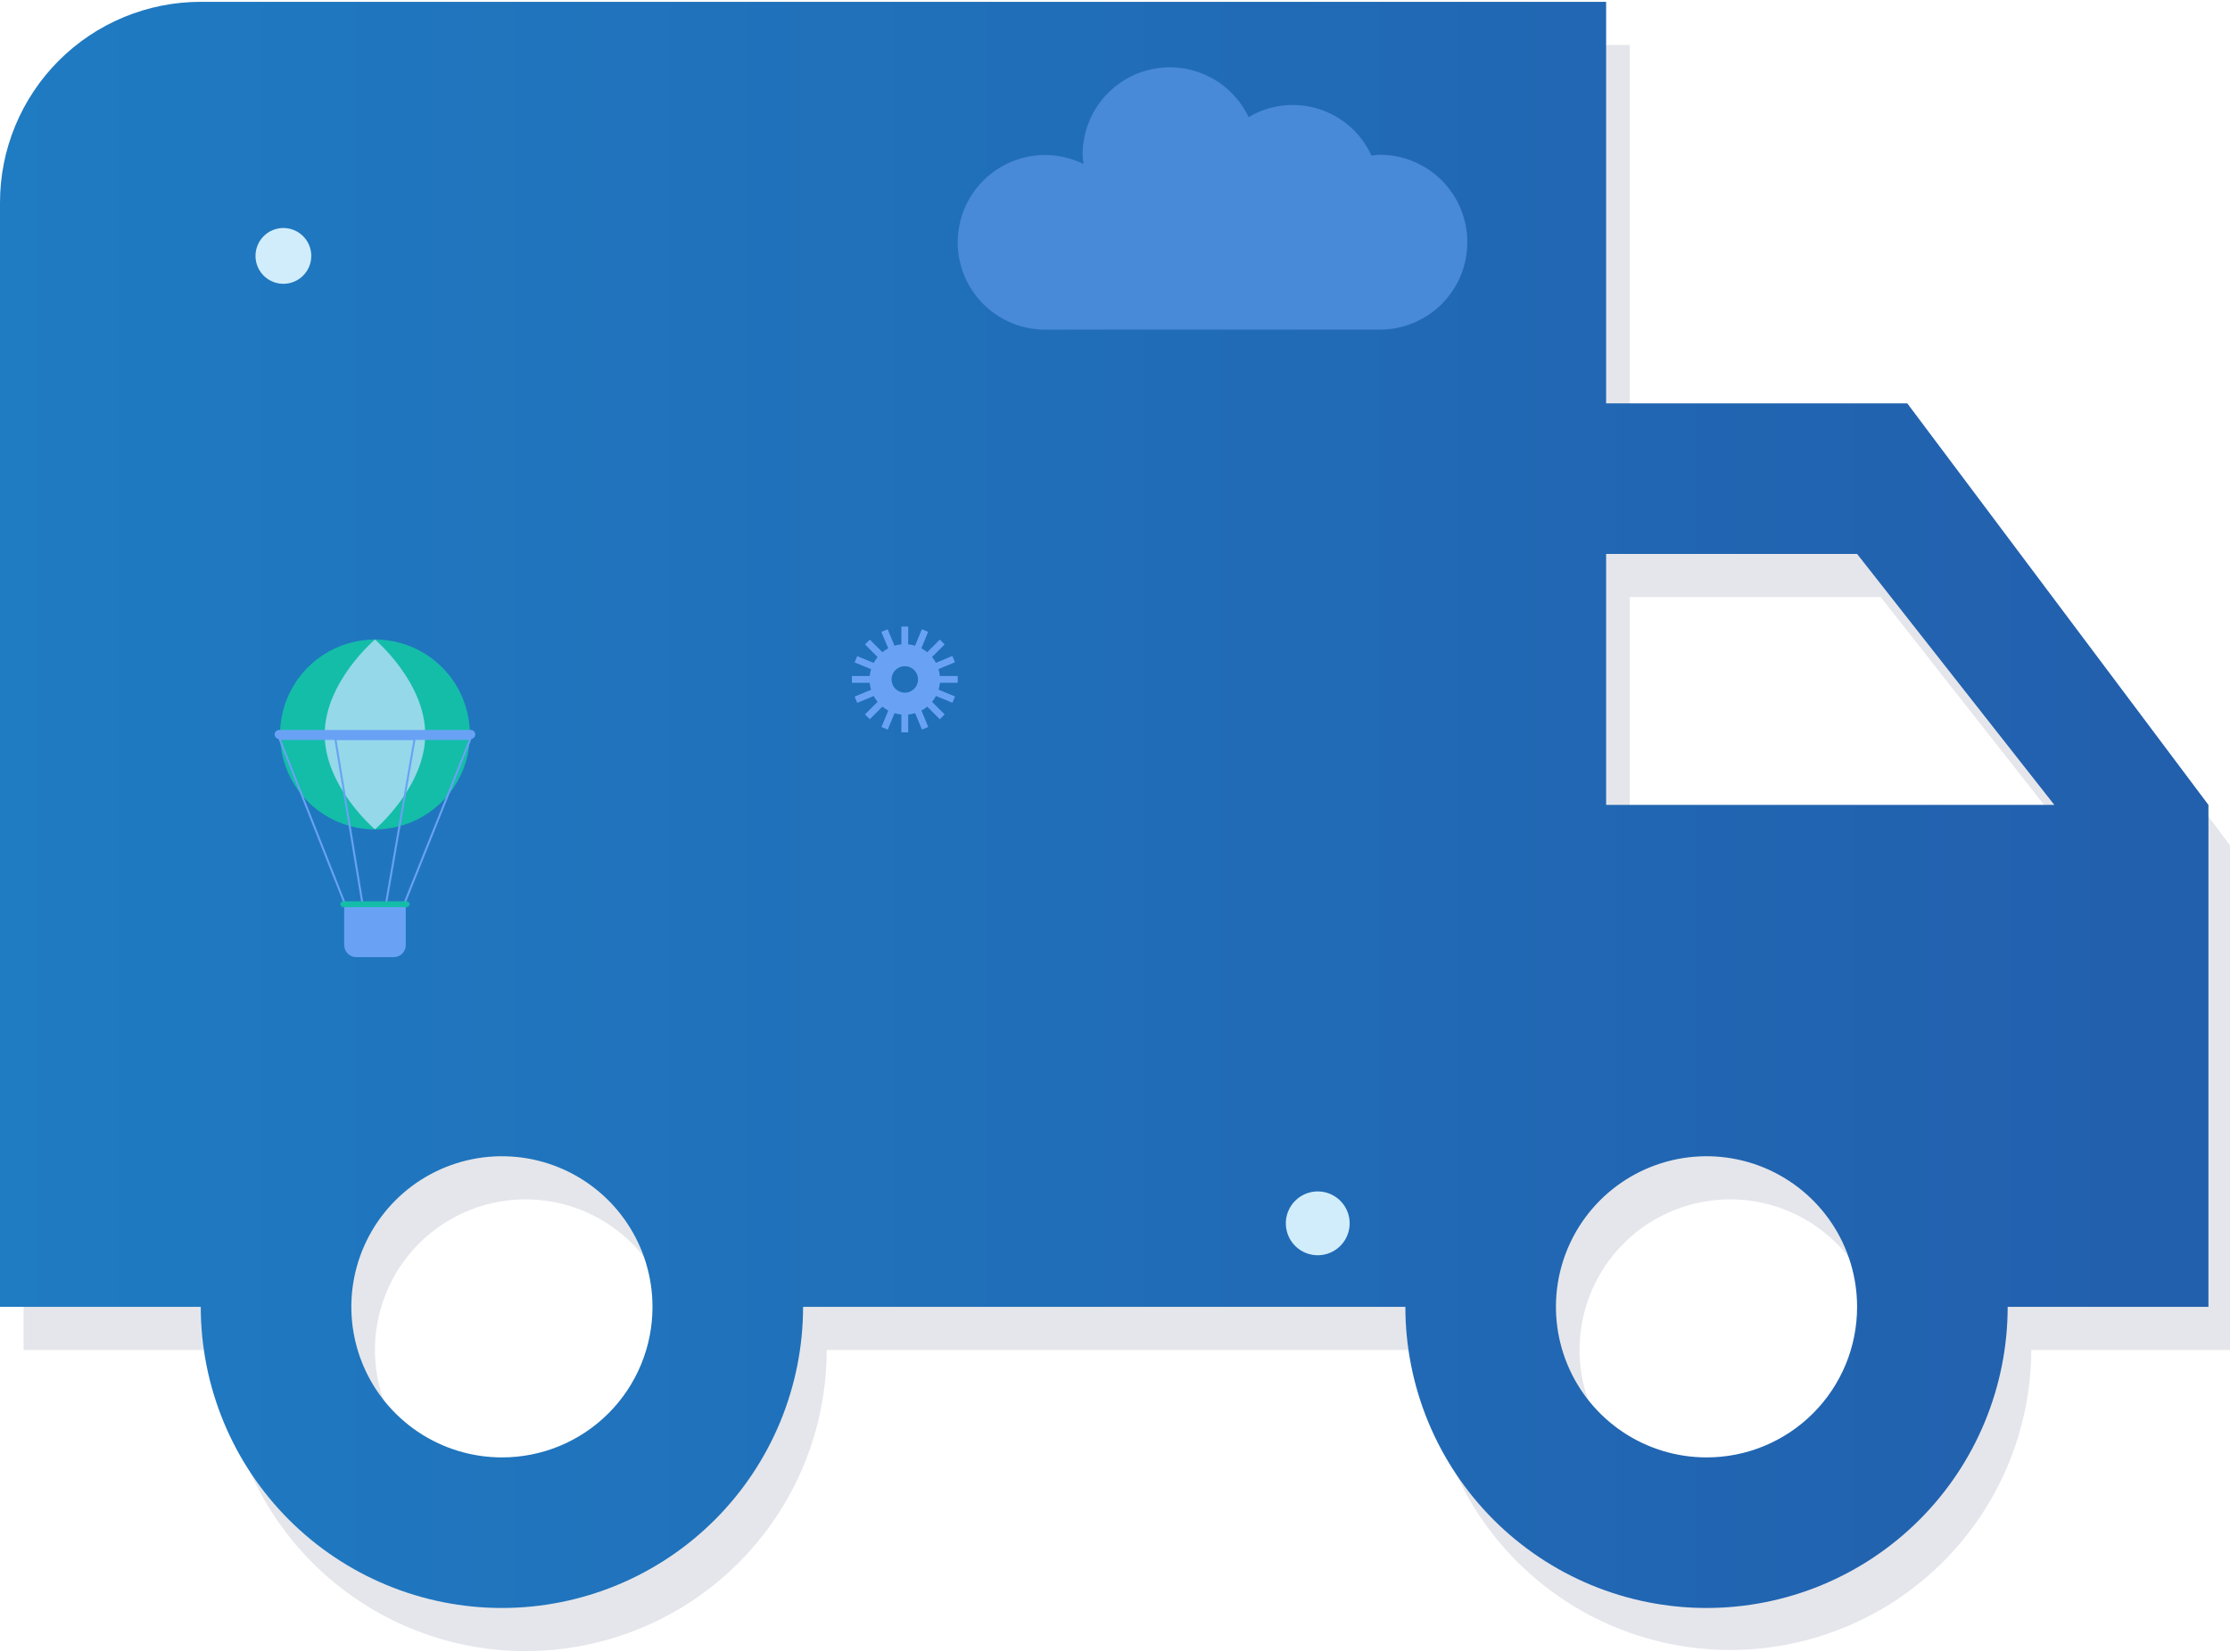 <?xml version="1.0" encoding="UTF-8"?>
<svg xmlns="http://www.w3.org/2000/svg" width="517" height="383" viewBox="0 0 517 383" fill="none">
  <g clip-path="url(#clip0_2802_4341)">
    <path d="M447.658 103.514H377.84V10.424H52.023C45.91 10.422 39.856 11.625 34.208 13.964C28.56 16.302 23.428 19.731 19.106 24.053C14.783 28.376 11.355 33.508 9.016 39.156C6.678 44.804 5.475 50.857 5.477 56.97V312.97H52.023C52.023 331.487 59.378 349.245 72.472 362.339C85.565 375.432 103.324 382.788 121.841 382.788C140.357 382.788 158.116 375.432 171.209 362.339C184.303 349.245 191.659 331.487 191.659 312.97H331.299C331.368 331.441 338.755 349.132 351.841 362.169C364.927 375.205 382.646 382.525 401.117 382.525C419.588 382.525 437.307 375.205 450.393 362.169C463.479 349.132 470.866 331.441 470.936 312.97H517.481V196.606L447.658 103.514ZM121.841 347.878C114.936 347.878 108.186 345.831 102.445 341.995C96.704 338.159 92.23 332.707 89.587 326.328C86.945 319.949 86.253 312.93 87.6 306.158C88.947 299.386 92.272 293.165 97.154 288.283C102.037 283.401 108.257 280.076 115.029 278.729C121.801 277.382 128.82 278.073 135.2 280.716C141.579 283.358 147.031 287.833 150.867 293.574C154.702 299.315 156.75 306.064 156.75 312.969C156.756 317.555 155.857 322.097 154.105 326.335C152.353 330.574 149.782 334.424 146.539 337.667C143.296 340.91 139.445 343.481 135.207 345.233C130.969 346.986 126.427 347.884 121.841 347.878ZM401.113 347.878C394.208 347.878 387.458 345.831 381.717 341.995C375.976 338.159 371.502 332.707 368.859 326.328C366.217 319.949 365.525 312.93 366.872 306.158C368.219 299.386 371.544 293.165 376.426 288.283C381.309 283.401 387.529 280.076 394.301 278.729C401.073 277.382 408.092 278.073 414.471 280.716C420.851 283.358 426.303 287.833 430.139 293.574C433.974 299.315 436.022 306.064 436.022 312.969C436.028 317.555 435.129 322.097 433.377 326.335C431.624 330.573 429.053 334.424 425.81 337.667C422.568 340.91 418.717 343.481 414.479 345.233C410.241 346.985 405.699 347.884 401.113 347.878ZM377.84 196.606V138.424H436.021L481.752 196.606H377.84Z" fill="#E5E6EB"></path>
    <path d="M442.181 93.514H372.363V0.424H46.546C40.433 0.422 34.38 1.625 28.732 3.964C23.084 6.302 17.952 9.731 13.629 14.053C9.307 18.376 5.878 23.508 3.54 29.156C1.201 34.804 -0.002 40.857 1.81659e-06 46.97V302.97H46.546C46.546 321.487 53.902 339.245 66.995 352.339C80.089 365.432 97.847 372.788 116.364 372.788C134.881 372.788 152.639 365.432 165.733 352.339C178.826 339.245 186.182 321.487 186.182 302.97H325.818C325.818 312.139 327.624 321.217 331.133 329.688C334.641 338.159 339.784 345.856 346.267 352.339C352.75 358.822 360.447 363.965 368.918 367.473C377.389 370.982 386.467 372.788 395.636 372.788C404.805 372.788 413.883 370.982 422.354 367.473C430.825 363.965 438.522 358.822 445.005 352.339C451.488 345.856 456.631 338.159 460.139 329.688C463.648 321.217 465.454 312.139 465.454 302.97H512V186.606L442.181 93.514ZM116.364 337.878C109.459 337.878 102.71 335.831 96.969 331.995C91.228 328.159 86.753 322.707 84.111 316.328C81.468 309.949 80.777 302.93 82.124 296.158C83.471 289.386 86.796 283.165 91.678 278.283C96.56 273.401 102.781 270.076 109.553 268.729C116.325 267.382 123.344 268.073 129.723 270.716C136.102 273.358 141.554 277.833 145.39 283.574C149.226 289.315 151.273 296.064 151.273 302.969C151.279 307.555 150.38 312.097 148.628 316.335C146.876 320.574 144.305 324.424 141.062 327.667C137.819 330.91 133.969 333.481 129.73 335.233C125.492 336.986 120.95 337.884 116.364 337.878ZM395.636 337.878C388.731 337.878 381.982 335.831 376.241 331.995C370.5 328.159 366.025 322.707 363.383 316.328C360.74 309.949 360.049 302.93 361.396 296.158C362.743 289.386 366.068 283.165 370.95 278.283C375.832 273.401 382.053 270.076 388.825 268.729C395.597 267.382 402.616 268.073 408.995 270.716C415.374 273.358 420.826 277.833 424.662 283.574C428.498 289.315 430.545 296.064 430.545 302.969C430.551 307.555 429.652 312.097 427.9 316.335C426.148 320.574 423.577 324.424 420.334 327.667C417.091 330.91 413.241 333.481 409.002 335.233C404.764 336.986 400.222 337.884 395.636 337.878ZM372.363 186.606V128.424H430.544L476.275 186.606H372.363Z" fill="url(#paint0_linear_2802_4341)"></path>
    <mask id="mask0_2802_4341" style="mask-type:luminance" maskUnits="userSpaceOnUse" x="0" y="0" width="512" height="373">
      <path d="M442.181 93.514H372.363V0.424H46.546C40.433 0.422 34.38 1.625 28.732 3.964C23.084 6.302 17.952 9.731 13.629 14.053C9.307 18.376 5.878 23.508 3.54 29.156C1.201 34.804 -0.002 40.857 1.81659e-06 46.97V302.97H46.546C46.546 321.487 53.902 339.245 66.995 352.339C80.089 365.432 97.847 372.788 116.364 372.788C134.881 372.788 152.639 365.432 165.733 352.339C178.826 339.245 186.182 321.487 186.182 302.97H325.818C325.818 312.139 327.624 321.217 331.133 329.688C334.641 338.159 339.784 345.856 346.267 352.339C352.75 358.822 360.447 363.965 368.918 367.473C377.389 370.982 386.467 372.788 395.636 372.788C404.805 372.788 413.883 370.982 422.354 367.473C430.825 363.965 438.522 358.822 445.005 352.339C451.488 345.856 456.631 338.159 460.139 329.688C463.648 321.217 465.454 312.139 465.454 302.97H512V186.606L442.181 93.514ZM116.364 337.878C109.459 337.878 102.71 335.831 96.969 331.995C91.228 328.159 86.753 322.707 84.111 316.328C81.468 309.949 80.777 302.93 82.124 296.158C83.471 289.386 86.796 283.165 91.678 278.283C96.56 273.401 102.781 270.076 109.553 268.729C116.325 267.382 123.344 268.073 129.723 270.716C136.102 273.358 141.554 277.833 145.39 283.574C149.226 289.315 151.273 296.064 151.273 302.969C151.279 307.555 150.38 312.097 148.628 316.335C146.876 320.574 144.305 324.424 141.062 327.667C137.819 330.91 133.969 333.481 129.73 335.233C125.492 336.986 120.95 337.884 116.364 337.878ZM395.636 337.878C388.731 337.878 381.982 335.831 376.241 331.995C370.5 328.159 366.025 322.707 363.383 316.328C360.74 309.949 360.049 302.93 361.396 296.158C362.743 289.386 366.068 283.165 370.95 278.283C375.832 273.401 382.053 270.076 388.825 268.729C395.597 267.382 402.616 268.073 408.995 270.716C415.374 273.358 420.826 277.833 424.662 283.574C428.498 289.315 430.545 296.064 430.545 302.969C430.551 307.555 429.652 312.097 427.9 316.335C426.148 320.574 423.577 324.424 420.334 327.667C417.091 330.91 413.241 333.481 409.002 335.233C404.764 336.986 400.222 337.884 395.636 337.878ZM372.363 186.606V128.424H430.544L476.275 186.606H372.363Z" fill="white"></path>
    </mask>
    <g mask="url(#mask0_2802_4341)">
      <path d="M208.979 169.782H210.555V165.651C211.1 165.599 211.639 165.492 212.163 165.332L213.747 169.145L215.203 168.539L213.618 164.726C214.095 164.471 214.546 164.17 214.964 163.826L217.883 166.745L219 165.631L216.082 162.712C216.428 162.288 216.731 161.831 216.988 161.348L220.808 162.924L221.408 161.467L217.591 159.892C217.749 159.374 217.853 158.842 217.903 158.303H222.035V156.727H217.9C217.849 156.182 217.743 155.643 217.583 155.119L221.395 153.536L220.795 152.08L216.982 153.665C216.727 153.188 216.426 152.737 216.082 152.319L219 149.4L217.886 148.286L214.967 151.206C214.543 150.859 214.085 150.554 213.601 150.298L215.179 146.479L213.721 145.879L212.146 149.695C211.628 149.539 211.096 149.434 210.558 149.382V145.252H208.982V149.382C208.437 149.435 207.898 149.542 207.374 149.702L205.79 145.888L204.334 146.493L205.919 150.307C205.442 150.562 204.991 150.864 204.573 151.207L201.654 148.287L200.539 149.401L203.459 152.322C203.112 152.745 202.807 153.202 202.551 153.685L198.734 152.11L198.134 153.566L201.951 155.142C201.794 155.66 201.689 156.192 201.637 156.73H197.5V158.3H201.63C201.682 158.845 201.789 159.384 201.949 159.908L198.136 161.493L198.742 162.948L202.555 161.363C202.809 161.841 203.111 162.292 203.455 162.709L200.535 165.628L201.65 166.742L204.569 163.823C204.992 164.171 205.449 164.475 205.933 164.732L204.359 168.55L205.814 169.15L207.39 165.333C207.907 165.491 208.439 165.596 208.978 165.647L208.979 169.782ZM206.694 157.514C206.694 156.906 206.875 156.312 207.212 155.807C207.55 155.302 208.03 154.908 208.591 154.676C209.153 154.443 209.771 154.382 210.367 154.501C210.963 154.62 211.51 154.912 211.94 155.342C212.37 155.772 212.662 156.319 212.781 156.915C212.9 157.511 212.839 158.129 212.606 158.691C212.374 159.252 211.98 159.732 211.475 160.07C210.97 160.407 210.376 160.588 209.768 160.588C209.364 160.588 208.964 160.509 208.591 160.355C208.218 160.2 207.879 159.974 207.594 159.688C207.308 159.403 207.082 159.064 206.927 158.691C206.773 158.318 206.694 157.918 206.694 157.514Z" fill="#69A2F4"></path>
      <path d="M63.146 53.386C64.321 52.881 65.62 52.735 66.878 52.968C68.135 53.201 69.296 53.802 70.212 54.694C71.129 55.587 71.76 56.731 72.026 57.982C72.292 59.233 72.181 60.535 71.707 61.723C71.233 62.911 70.418 63.932 69.363 64.657C68.309 65.381 67.064 65.777 65.785 65.794C64.506 65.81 63.25 65.447 62.178 64.751C61.105 64.054 60.263 63.054 59.758 61.879C59.082 60.303 59.06 58.524 59.695 56.931C60.33 55.339 61.571 54.064 63.146 53.386Z" fill="#D1EDFB"></path>
      <path d="M319.913 35.88C319.244 35.88 318.624 36.012 317.968 36.075C316.801 33.511 315.107 31.222 312.995 29.357C310.884 27.492 308.404 26.093 305.715 25.251C303.027 24.409 300.192 24.143 297.394 24.471C294.596 24.799 291.899 25.713 289.478 27.153C287.506 23.002 284.18 19.647 280.047 17.639C275.914 15.632 271.22 15.091 266.739 16.107C262.258 17.123 258.256 19.635 255.393 23.229C252.53 26.823 250.976 31.285 250.988 35.88C251.017 36.596 251.089 37.31 251.205 38.017C248.468 36.672 245.463 35.962 242.414 35.941C239.365 35.919 236.35 36.587 233.595 37.895C230.841 39.202 228.417 41.114 226.505 43.49C224.593 45.865 223.242 48.642 222.554 51.612C221.865 54.583 221.857 57.671 222.529 60.645C223.202 63.619 224.537 66.403 226.436 68.789C228.335 71.174 230.749 73.1 233.497 74.422C236.244 75.745 239.255 76.429 242.305 76.424H319.914C322.576 76.424 325.212 75.9 327.671 74.881C330.131 73.862 332.366 72.369 334.248 70.487C336.131 68.604 337.624 66.369 338.643 63.91C339.661 61.45 340.186 58.814 340.186 56.152C340.186 53.49 339.661 50.854 338.643 48.394C337.624 45.935 336.131 43.7 334.248 41.818C332.366 39.935 330.131 38.442 327.671 37.423C325.212 36.404 322.576 35.88 319.914 35.88H319.913Z" fill="#4889D8"></path>
      <path d="M303.562 290.755C302.149 290.371 300.883 289.576 299.922 288.471C298.961 287.367 298.35 286.002 298.165 284.55C297.98 283.098 298.23 281.623 298.883 280.313C299.536 279.003 300.563 277.916 301.834 277.19C303.105 276.464 304.563 276.131 306.023 276.233C307.483 276.335 308.88 276.868 310.038 277.765C311.195 278.662 312.06 279.881 312.524 281.27C312.988 282.658 313.03 284.153 312.644 285.565C312.127 287.457 310.88 289.067 309.177 290.04C307.474 291.013 305.454 291.27 303.562 290.755Z" fill="#D1EDFB"></path>
      <path d="M108.944 170.272C108.945 174.625 107.654 178.881 105.236 182.502C102.818 186.122 99.381 188.944 95.359 190.61C91.337 192.277 86.912 192.713 82.642 191.865C78.372 191.016 74.449 188.92 71.371 185.842C68.292 182.764 66.195 178.842 65.345 174.572C64.496 170.302 64.931 165.877 66.597 161.854C68.262 157.832 71.083 154.394 74.703 151.975C78.323 149.556 82.578 148.265 86.932 148.265C92.769 148.265 98.367 150.583 102.495 154.71C106.623 158.837 108.943 164.435 108.944 170.272Z" fill="#14BDA8"></path>
      <path d="M98.587 170.272C98.587 182.427 86.933 192.279 86.933 192.279C86.933 192.279 75.277 182.427 75.277 170.272C75.277 158.117 86.933 148.265 86.933 148.265C86.933 148.265 98.587 158.119 98.587 170.272Z" fill="#95D8E9"></path>
      <path d="M93.87 209.782H79.818L64.488 171.082H109.388L93.87 209.782ZM80.128 209.327H93.56L108.7 171.544H65.16L80.128 209.327Z" fill="#69A2F4"></path>
      <path d="M89.677 209.782H83.844L77.477 171.082H96.393L89.677 209.782ZM84.236 209.327H89.291L95.847 171.544H78.021L84.236 209.327Z" fill="#69A2F4"></path>
      <path d="M110.182 170.272C110.182 170.409 110.155 170.545 110.102 170.672C110.05 170.798 109.973 170.913 109.875 171.01C109.778 171.107 109.663 171.184 109.536 171.236C109.41 171.288 109.274 171.315 109.137 171.315H64.725C64.588 171.315 64.452 171.288 64.325 171.236C64.198 171.184 64.083 171.107 63.986 171.01C63.889 170.913 63.812 170.798 63.759 170.672C63.707 170.545 63.68 170.409 63.68 170.272C63.68 169.995 63.79 169.729 63.986 169.533C64.182 169.337 64.448 169.227 64.725 169.227H109.137C109.414 169.227 109.679 169.337 109.875 169.533C110.071 169.729 110.181 169.995 110.182 170.272Z" fill="#69A2F4"></path>
      <path d="M79.793 209.465V219.1C79.793 219.843 80.088 220.555 80.613 221.08C81.138 221.605 81.85 221.9 82.593 221.9H91.273C92.016 221.9 92.728 221.605 93.253 221.08C93.778 220.555 94.073 219.843 94.073 219.1V209.461L79.793 209.465Z" fill="#69A2F4"></path>
      <path d="M94.952 209.634C94.952 209.811 94.881 209.981 94.755 210.106C94.63 210.232 94.46 210.302 94.282 210.302H79.582C79.494 210.302 79.407 210.285 79.326 210.252C79.244 210.218 79.17 210.169 79.108 210.107C79.045 210.045 78.996 209.971 78.962 209.89C78.928 209.809 78.91 209.722 78.91 209.634C78.91 209.546 78.927 209.459 78.961 209.377C78.995 209.296 79.045 209.222 79.107 209.16C79.169 209.097 79.244 209.048 79.325 209.014C79.407 208.981 79.494 208.964 79.582 208.964H94.282C94.37 208.964 94.457 208.981 94.539 209.015C94.62 209.049 94.694 209.098 94.756 209.16C94.818 209.222 94.868 209.296 94.901 209.378C94.935 209.459 94.952 209.546 94.952 209.634Z" fill="#14BDA8"></path>
    </g>
  </g>
  <defs>
    <linearGradient id="paint0_linear_2802_4341" x1="1.81659e-06" y1="186.606" x2="512" y2="186.606" gradientUnits="userSpaceOnUse">
      <stop stop-color="#1F7BC2"></stop>
      <stop offset="1" stop-color="#225FAD"></stop>
    </linearGradient>
    <clipPath id="clip0_2802_4341">
      <rect width="517" height="383" fill="white"></rect>
    </clipPath>
  </defs>
</svg>
